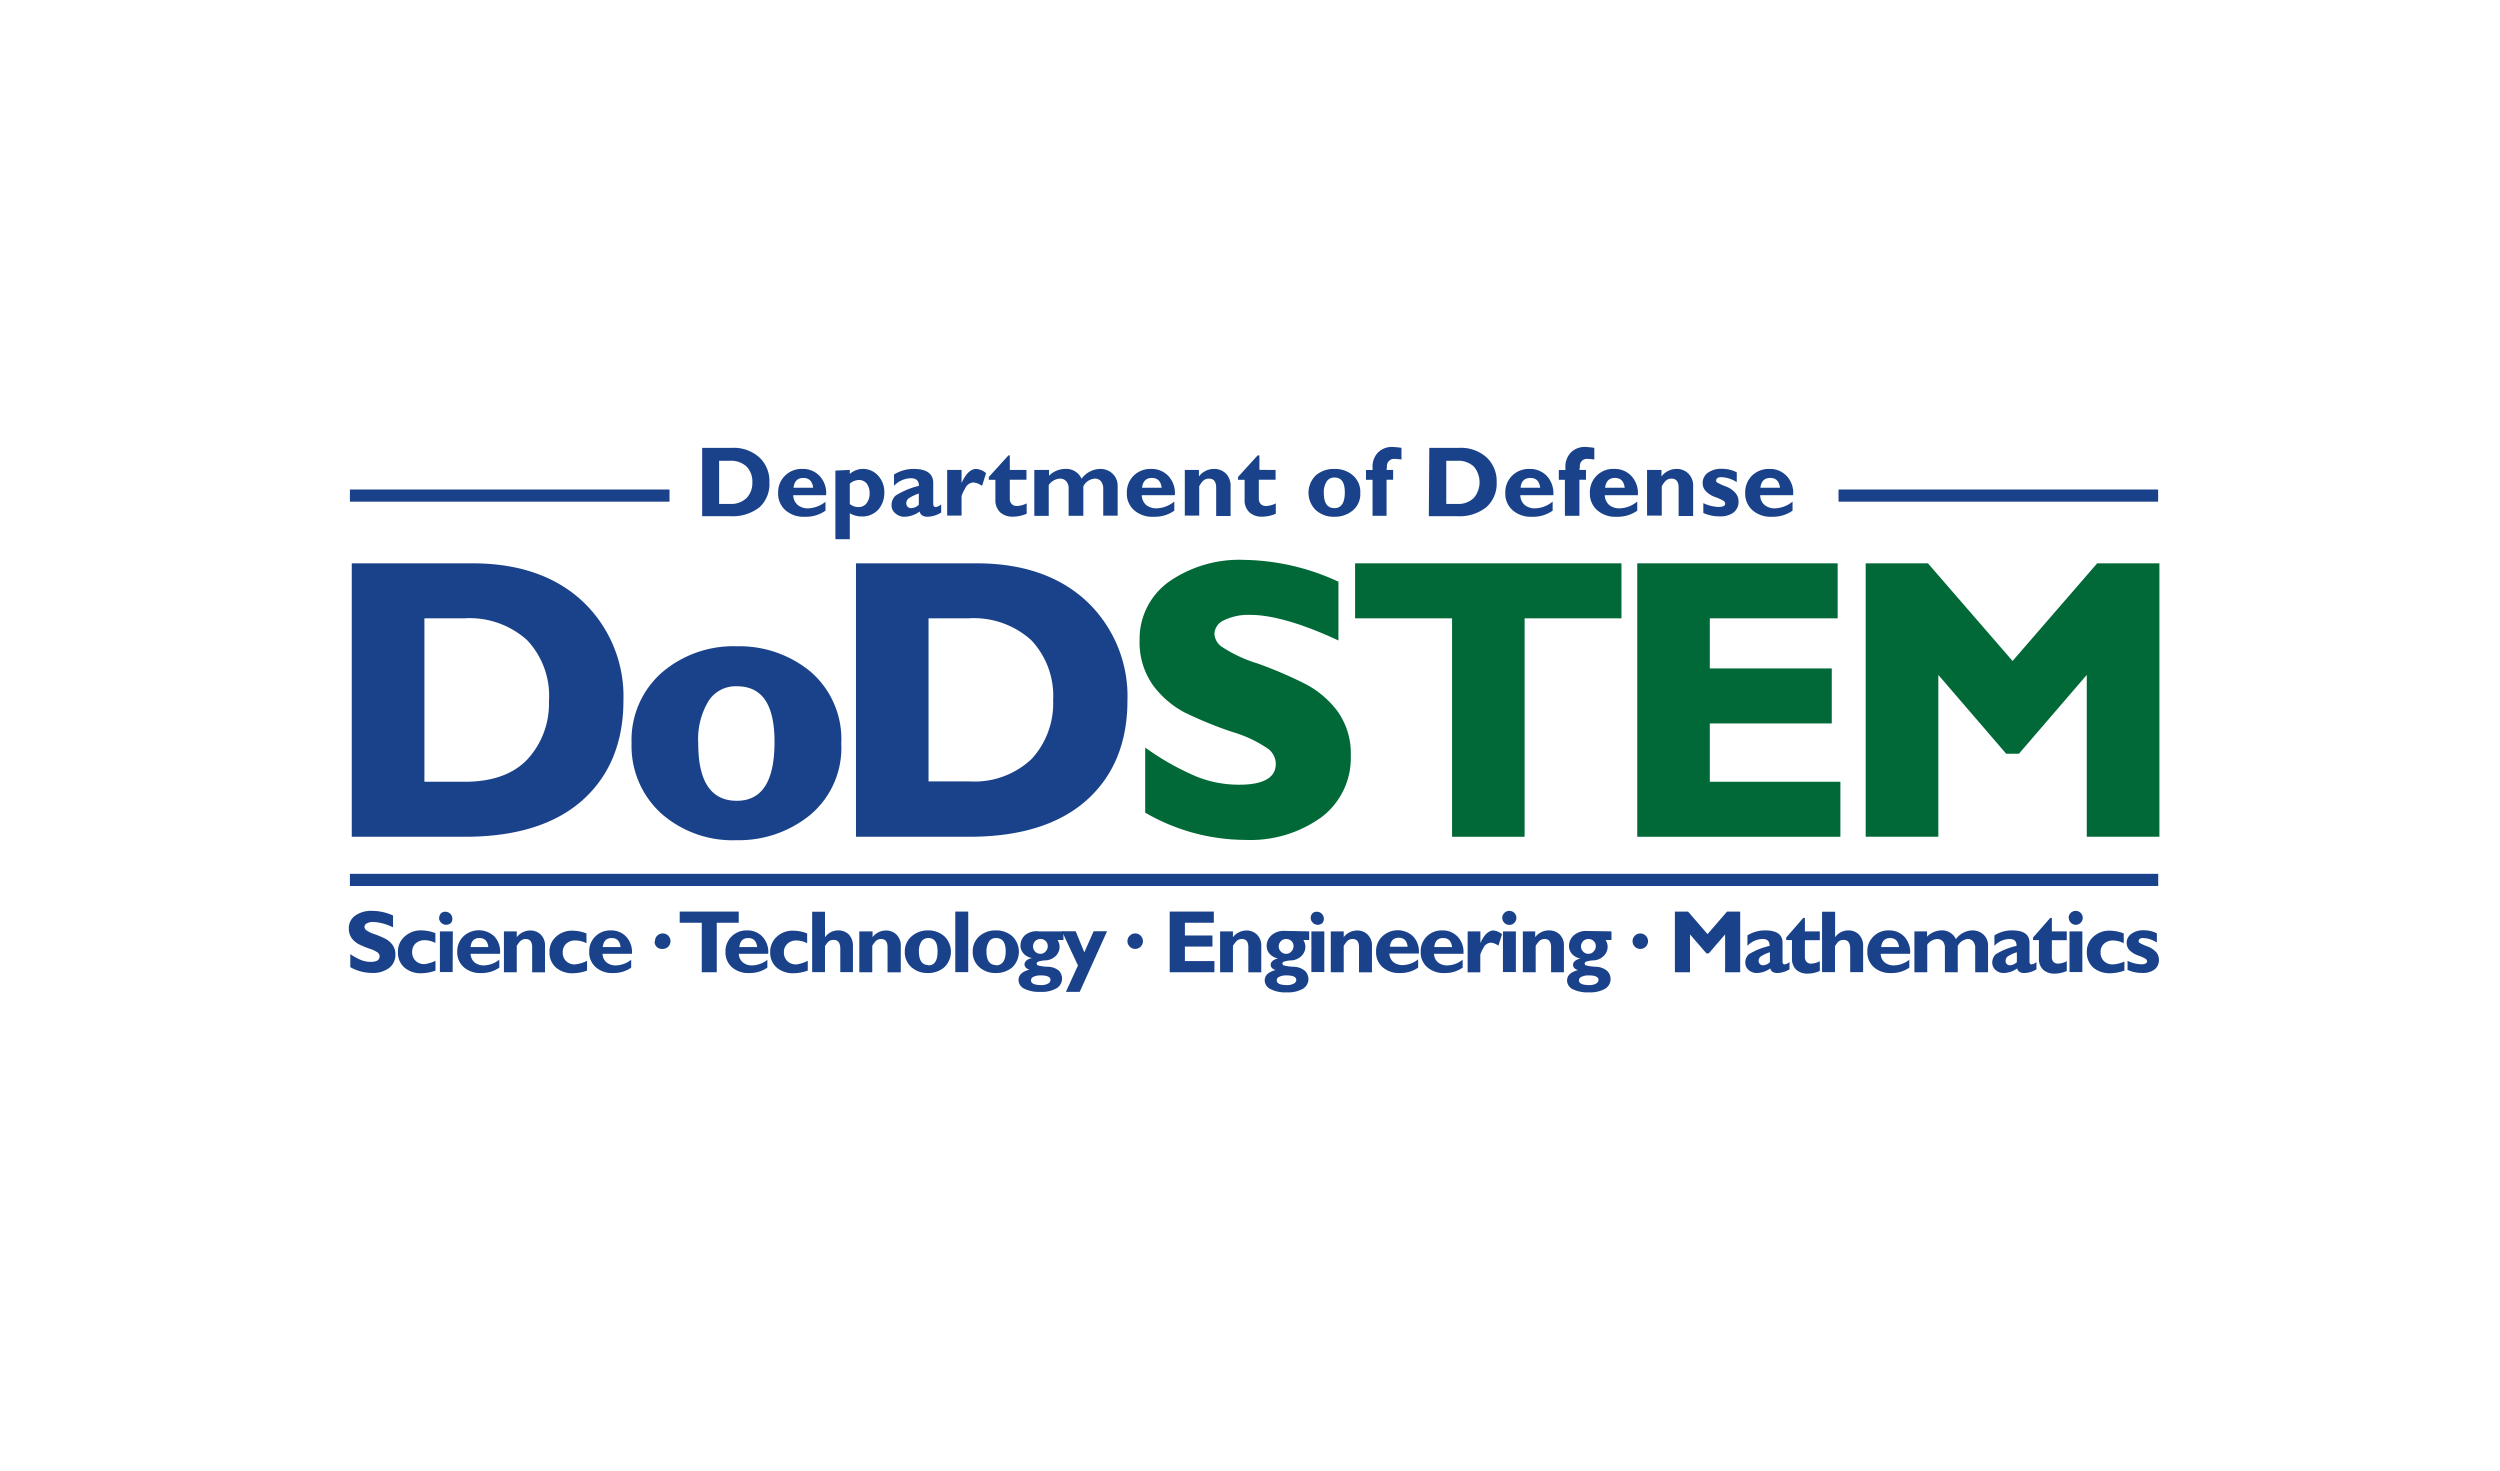 <svg id="Layer_3" data-name="Layer 3" xmlns="http://www.w3.org/2000/svg" viewBox="0 0 255 150"><path d="M71.62,45.68h3.06a3.89,3.89,0,0,1,2.8,1,3.3,3.3,0,0,1,1,2.51,3.21,3.21,0,0,1-1,2.54,4.39,4.39,0,0,1-3,.92H71.62ZM73.35,47v4.4h1.13a2.24,2.24,0,0,0,1.68-.61,2.22,2.22,0,0,0,.58-1.59,2.18,2.18,0,0,0-.59-1.61A2.3,2.3,0,0,0,74.46,47Z" fill="#1a428a"/><path d="M84.2,51.16v.93a3.47,3.47,0,0,1-2.09.62,2.81,2.81,0,0,1-2-.67,2.25,2.25,0,0,1-.74-1.75,2.37,2.37,0,0,1,.7-1.77,2.4,2.4,0,0,1,1.77-.69,2.32,2.32,0,0,1,1.77.73,2.52,2.52,0,0,1,.65,1.95H80.91a1.33,1.33,0,0,0,.46,1,1.62,1.62,0,0,0,1.09.34,3,3,0,0,0,1.74-.67m-3.26-1.43h2q-.12-1-1-1t-1,1" fill="#1a428a"/><path d="M86.68,47.93v.41a2.05,2.05,0,0,1,2.89.18,2.43,2.43,0,0,1,.63,1.7A2.57,2.57,0,0,1,89.57,52a2.22,2.22,0,0,1-1.68.68,2.37,2.37,0,0,1-1.21-.33V55H85.21v-7Zm0,1.32v2.16a1.4,1.4,0,0,0,.86.31,1,1,0,0,0,.85-.39,1.57,1.57,0,0,0,.31-1,1.61,1.61,0,0,0-.29-1,1,1,0,0,0-.81-.37,1.49,1.49,0,0,0-.92.37" fill="#1a428a"/><path d="M96,51.46v.82a2.82,2.82,0,0,1-1.38.43c-.46,0-.73-.18-.82-.53a2.73,2.73,0,0,1-1.54.53,1.33,1.33,0,0,1-.93-.35,1,1,0,0,1-.39-.8,1.32,1.32,0,0,1,.4-1,7.7,7.7,0,0,1,2.39-1q0-.78-.81-.78a2.4,2.4,0,0,0-1.73.78V48.4a3.77,3.77,0,0,1,2-.57c1.32,0,2,.48,2,1.43V51.4c0,.21.09.32.25.32a1.07,1.07,0,0,0,.55-.26m-2.27,0V50.34a4.22,4.22,0,0,0-1,.47.62.62,0,0,0-.28.52.52.52,0,0,0,.14.36.46.46,0,0,0,.34.14,1.21,1.21,0,0,0,.81-.35" fill="#1a428a"/><path d="M98.08,47.93v1.34h0q.65-1.44,1.5-1.44a1.73,1.73,0,0,1,1,.43l-.41,1.3a1.86,1.86,0,0,0-.88-.35,1,1,0,0,0-.86.64,3.29,3.29,0,0,0-.35.74v2H96.61V47.93Z" fill="#1a428a"/><path d="M104.7,47.93v1H103v1.93a.77.77,0,0,0,.19.55.71.71,0,0,0,.53.2,2.24,2.24,0,0,0,1-.27v1.06a3.5,3.5,0,0,1-1.37.3,1.87,1.87,0,0,1-1.34-.45,1.71,1.71,0,0,1-.48-1.31v-2h-.67v-.29l2-2.2H103v1.48Z" fill="#1a428a"/><path d="M107,47.93v.6a2.35,2.35,0,0,1,1.63-.7,1.71,1.71,0,0,1,1.69,1,2.42,2.42,0,0,1,1.85-1,1.81,1.81,0,0,1,1.32.49A1.71,1.71,0,0,1,114,49.6v3h-1.47V49.87a1.23,1.23,0,0,0-.23-.78.8.8,0,0,0-.64-.27,1.42,1.42,0,0,0-1.16.79v3H109V49.84a1.06,1.06,0,0,0-.25-.76.82.82,0,0,0-.65-.26,1.5,1.5,0,0,0-1.13.65v3.15h-1.47V47.93Z" fill="#1a428a"/><path d="M119.78,51.16v.93a3.48,3.48,0,0,1-2.1.62,2.8,2.8,0,0,1-2-.67,2.22,2.22,0,0,1-.74-1.75,2.4,2.4,0,0,1,.69-1.77,2.44,2.44,0,0,1,1.78-.69,2.32,2.32,0,0,1,1.77.73,2.52,2.52,0,0,1,.65,1.95h-3.37a1.36,1.36,0,0,0,.45,1,1.66,1.66,0,0,0,1.1.34,3,3,0,0,0,1.74-.67m-3.26-1.43h2q-.12-1-1-1t-1,1" fill="#1a428a"/><path d="M122.29,47.93v.67a1.92,1.92,0,0,1,1.52-.77,1.69,1.69,0,0,1,1.23.47,1.78,1.78,0,0,1,.48,1.33v3h-1.47V49.76c0-.63-.24-.94-.73-.94s-.69.26-1,.77v3h-1.47V47.93Z" fill="#1a428a"/><path d="M130.11,47.93v1H128.4v1.93a.81.81,0,0,0,.19.55.73.73,0,0,0,.54.2,2.17,2.17,0,0,0,1-.27v1.06a3.45,3.45,0,0,1-1.36.3,1.86,1.86,0,0,1-1.34-.45,1.71,1.71,0,0,1-.48-1.31v-2h-.67v-.29l2-2.2h.18v1.48Z" fill="#1a428a"/><path d="M136.12,47.83a2.77,2.77,0,0,1,1.87.65,2.22,2.22,0,0,1,.76,1.8,2.17,2.17,0,0,1-.77,1.79,2.82,2.82,0,0,1-1.86.64,2.72,2.72,0,0,1-1.91-.68,2.48,2.48,0,0,1,0-3.54,2.8,2.8,0,0,1,1.9-.66m0,4c.7,0,1.06-.53,1.06-1.6s-.36-1.52-1.06-1.52a.9.9,0,0,0-.79.4,2,2,0,0,0-.29,1.16q0,1.56,1.08,1.56" fill="#1a428a"/><path d="M141.43,47.93h.67v1h-.67v3.68H140V48.94h-.67v-1H140V47.7a2.06,2.06,0,0,1,.56-1.55,2,2,0,0,1,1.49-.56,8.32,8.32,0,0,1,.9.09v1.19a6,6,0,0,0-.66-.06.73.73,0,0,0-.82.82Z" fill="#1a428a"/><path d="M145.79,45.68h3.06a3.92,3.92,0,0,1,2.81,1,3.33,3.33,0,0,1,1,2.51,3.21,3.21,0,0,1-1.05,2.54,4.37,4.37,0,0,1-3,.92h-2.87ZM147.52,47v4.4h1.13a2.24,2.24,0,0,0,1.68-.61,2.48,2.48,0,0,0,0-3.2,2.28,2.28,0,0,0-1.69-.59Z" fill="#1a428a"/><path d="M158.37,51.16v.93a3.45,3.45,0,0,1-2.09.62,2.83,2.83,0,0,1-2-.67,2.25,2.25,0,0,1-.74-1.75,2.37,2.37,0,0,1,.7-1.77,2.4,2.4,0,0,1,1.77-.69,2.35,2.35,0,0,1,1.78.73,2.6,2.6,0,0,1,.65,1.95h-3.37a1.36,1.36,0,0,0,.45,1,1.64,1.64,0,0,0,1.09.34,2.94,2.94,0,0,0,1.74-.67m-3.25-1.43h2q-.12-1-1-1c-.6,0-.94.34-1,1" fill="#1a428a"/><path d="M161.1,47.93h.67v1h-.67v3.68h-1.48V48.94H159v-1h.67V47.7a2.1,2.1,0,0,1,.56-1.55,2,2,0,0,1,1.5-.56,8.21,8.21,0,0,1,.89.09v1.19a6,6,0,0,0-.66-.06.72.72,0,0,0-.81.82Z" fill="#1a428a"/><path d="M167,51.16v.93a3.45,3.45,0,0,1-2.09.62,2.8,2.8,0,0,1-2-.67,2.22,2.22,0,0,1-.74-1.75,2.36,2.36,0,0,1,2.46-2.46,2.32,2.32,0,0,1,1.78.73,2.56,2.56,0,0,1,.65,1.95h-3.37a1.36,1.36,0,0,0,.45,1,1.65,1.65,0,0,0,1.1.34,2.91,2.91,0,0,0,1.73-.67m-3.25-1.43h2q-.12-1-1-1t-1,1" fill="#1a428a"/><path d="M169.47,47.93v.67a1.92,1.92,0,0,1,1.52-.77,1.67,1.67,0,0,1,1.22.47,1.74,1.74,0,0,1,.49,1.33v3h-1.48V49.76c0-.63-.24-.94-.72-.94s-.69.26-1,.77v3H168V47.93Z" fill="#1a428a"/><path d="M177.15,48.18v1a3.11,3.11,0,0,0-1.57-.51c-.35,0-.53.12-.53.36,0,.07,0,.12.11.19a5.19,5.19,0,0,0,.86.39,2.42,2.42,0,0,1,1,.68,1.31,1.31,0,0,1,.31.85,1.37,1.37,0,0,1-.5,1.13,2.23,2.23,0,0,1-1.41.4,3.91,3.91,0,0,1-1.68-.35v-1a4,4,0,0,0,1.51.39c.48,0,.72-.11.72-.34a.38.38,0,0,0-.13-.26,4.6,4.6,0,0,0-.89-.41,2.4,2.4,0,0,1-1-.65,1.19,1.19,0,0,1-.28-.78,1.27,1.27,0,0,1,.53-1.05,2.29,2.29,0,0,1,1.41-.4,3.21,3.21,0,0,1,1.52.35" fill="#1a428a"/><path d="M182.84,51.16v.93a3.47,3.47,0,0,1-2.09.62,2.81,2.81,0,0,1-2-.67,2.25,2.25,0,0,1-.74-1.75,2.4,2.4,0,0,1,.69-1.77,2.44,2.44,0,0,1,1.78-.69,2.32,2.32,0,0,1,1.77.73,2.52,2.52,0,0,1,.65,1.95h-3.36a1.29,1.29,0,0,0,.45,1,1.62,1.62,0,0,0,1.09.34,3,3,0,0,0,1.74-.67m-3.26-1.43h2q-.12-1-1-1t-1,1" fill="#1a428a"/><path d="M48.21,57.46H35.88V85.35H47.45c5.13,0,9.15-1.24,11.93-3.7s4.21-5.89,4.21-10.19a13.32,13.32,0,0,0-4.14-10.1C56.7,58.78,52.92,57.46,48.21,57.46Zm7.78,14a8.37,8.37,0,0,1-2.2,6c-1.45,1.52-3.6,2.28-6.37,2.28H43.29V63.07h4.05a8.74,8.74,0,0,1,6.43,2.23A8.27,8.27,0,0,1,56,71.42Z" fill="#1a428a"/><path d="M82.7,68.53a11.4,11.4,0,0,0-7.55-2.61,11.2,11.2,0,0,0-7.65,2.69,9.16,9.16,0,0,0-3.08,7.19,9.3,9.3,0,0,0,3,7.15,11,11,0,0,0,7.71,2.75,11.51,11.51,0,0,0,7.5-2.57,8.92,8.92,0,0,0,3.18-7.29A9.09,9.09,0,0,0,82.7,68.53ZM79,75.68c0,4-1.26,6-3.85,6s-3.93-1.91-3.93-5.85a7.52,7.52,0,0,1,1.07-4.36A3.28,3.28,0,0,1,75.15,70C77.74,70,79,71.85,79,75.68Z" fill="#1a428a"/><path d="M110.87,61.36c-2.75-2.58-6.53-3.9-11.23-3.9H87.31V85.35H98.88c5.13,0,9.14-1.24,11.92-3.7S115,75.76,115,71.46A13.33,13.33,0,0,0,110.87,61.36ZM94.71,63.07h4.05a8.74,8.74,0,0,1,6.43,2.23,8.28,8.28,0,0,1,2.23,6.12,8.37,8.37,0,0,1-2.2,6,8.48,8.48,0,0,1-6.38,2.28H94.71Z" fill="#1a428a"/><path d="M133.14,69.76a43.44,43.44,0,0,0-4.88-2.09,13.86,13.86,0,0,1-3.71-1.75,1.74,1.74,0,0,1-.68-1.26,1.57,1.57,0,0,1,.93-1.37,5.66,5.66,0,0,1,2.77-.57c2.09,0,5,.81,8.52,2.41l.43.2v-6l-.18-.08A23.56,23.56,0,0,0,127,57.11a12.58,12.58,0,0,0-7.76,2.22,7.16,7.16,0,0,0-3,5.92,7.6,7.6,0,0,0,1.36,4.64,9.63,9.63,0,0,0,3.19,2.76,40.25,40.25,0,0,0,4.88,2,12.76,12.76,0,0,1,3.75,1.78,2,2,0,0,1,.71,1.4c0,.55,0,2.21-3.7,2.21a11.58,11.58,0,0,1-4.36-.82,26.45,26.45,0,0,1-4.79-2.64l-.47-.32v6.63L117,83a20.46,20.46,0,0,0,10,2.67,12.39,12.39,0,0,0,7.78-2.31,7.56,7.56,0,0,0,3-6.27,7.38,7.38,0,0,0-1.38-4.58A9.73,9.73,0,0,0,133.14,69.76Z" fill="#006937"/><polygon points="138.22 63.07 148.11 63.07 148.11 85.35 155.51 85.35 155.51 63.07 165.39 63.07 165.39 57.46 138.22 57.46 138.22 63.07" fill="#006937"/><polygon points="174.4 73.79 186.84 73.79 186.84 68.18 174.4 68.18 174.4 63.07 187.44 63.07 187.44 57.46 167 57.46 167 85.35 187.72 85.35 187.72 79.74 174.4 79.74 174.4 73.79" fill="#006937"/><polygon points="213.91 57.46 205.28 67.42 196.65 57.46 190.3 57.46 190.3 85.35 197.71 85.35 197.71 68.84 204.63 76.88 205.93 76.88 212.85 68.84 212.85 85.35 220.26 85.35 220.26 57.46 213.91 57.46" fill="#006937"/><path d="M40.09,93.38v1.21a5.1,5.1,0,0,0-2-.55,1.25,1.25,0,0,0-.66.14.4.4,0,0,0-.25.37.44.44,0,0,0,.18.33,3,3,0,0,0,.86.41,10,10,0,0,1,1.1.47,2.18,2.18,0,0,1,.71.61,1.63,1.63,0,0,1,.3,1,1.66,1.66,0,0,1-.65,1.37,2.72,2.72,0,0,1-1.72.5,4.51,4.51,0,0,1-2.23-.59V97.32a6.16,6.16,0,0,0,1.09.6,2.68,2.68,0,0,0,1,.19q.9,0,.9-.57a.48.48,0,0,0-.18-.37,2.91,2.91,0,0,0-.87-.41,10.25,10.25,0,0,1-1.1-.46,2.25,2.25,0,0,1-.7-.61,1.68,1.68,0,0,1-.29-1,1.55,1.55,0,0,1,.64-1.29A2.81,2.81,0,0,1,38,92.91a5.2,5.2,0,0,1,2.09.47" fill="#1a428a"/><path d="M44.42,98v1a4.26,4.26,0,0,1-1.41.27,2.54,2.54,0,0,1-1.76-.58,2,2,0,0,1-.66-1.57,2,2,0,0,1,.66-1.57A2.38,2.38,0,0,1,43,94.9a4,4,0,0,1,1.41.28v1a2.41,2.41,0,0,0-1.07-.28,1.36,1.36,0,0,0-.95.33,1.16,1.16,0,0,0-.35.88,1.18,1.18,0,0,0,.35.89,1.21,1.21,0,0,0,.9.34A3.46,3.46,0,0,0,44.42,98" fill="#1a428a"/><path d="M44.8,93.63a.67.67,0,0,1,.22-.51.72.72,0,0,1,1,1,.73.73,0,0,1-1.24-.51m1.39,5.54H44.87V95h1.32Z" fill="#1a428a"/><path d="M50.93,97.87v.83a3.14,3.14,0,0,1-1.87.55,2.52,2.52,0,0,1-1.76-.6,2,2,0,0,1-.66-1.56,2.12,2.12,0,0,1,.62-1.57,2.3,2.3,0,0,1,3.17,0A2.27,2.27,0,0,1,51,97.29H48a1.21,1.21,0,0,0,.4.87,1.49,1.49,0,0,0,1,.31,2.64,2.64,0,0,0,1.55-.6M48,96.6h1.81c-.07-.61-.37-.92-.91-.92s-.84.31-.9.92" fill="#1a428a"/><path d="M52.71,95v.59a1.76,1.76,0,0,1,1.36-.68,1.5,1.5,0,0,1,1.09.42,1.55,1.55,0,0,1,.43,1.19v2.66H54.28V96.62c0-.56-.22-.84-.65-.84s-.62.23-.92.69v2.7H51.4V95Z" fill="#1a428a"/><path d="M59.88,98v1a4.31,4.31,0,0,1-1.41.27,2.54,2.54,0,0,1-1.76-.58,2,2,0,0,1-.66-1.57,2,2,0,0,1,.66-1.57,2.38,2.38,0,0,1,1.7-.62,4,4,0,0,1,1.41.28v1a2.44,2.44,0,0,0-1.07-.28,1.34,1.34,0,0,0-1,.33,1.16,1.16,0,0,0-.35.88,1.18,1.18,0,0,0,.34.89,1.24,1.24,0,0,0,.91.34A3.46,3.46,0,0,0,59.88,98" fill="#1a428a"/><path d="M64.38,97.87v.83a3.1,3.1,0,0,1-1.86.55,2.5,2.5,0,0,1-1.76-.6,2,2,0,0,1-.66-1.56,2.09,2.09,0,0,1,.62-1.57,2.15,2.15,0,0,1,1.58-.62,2.1,2.1,0,0,1,1.58.65,2.32,2.32,0,0,1,.58,1.74h-3a1.18,1.18,0,0,0,.4.87,1.46,1.46,0,0,0,1,.31,2.62,2.62,0,0,0,1.55-.6m-2.9-1.27H63.3c-.07-.61-.37-.92-.91-.92s-.84.31-.91.92" fill="#1a428a"/><path d="M66.81,96a.75.75,0,0,1,.23-.56.77.77,0,0,1,.56-.23.8.8,0,0,1,.56.23.8.8,0,0,1,0,1.12.8.8,0,0,1-.56.23A.77.77,0,0,1,67,96.6a.75.75,0,0,1-.23-.56" fill="#1a428a"/><polygon points="75.35 92.98 75.35 94.12 73.11 94.12 73.11 99.17 71.58 99.17 71.58 94.12 69.33 94.12 69.33 92.98 75.35 92.98" fill="#1a428a"/><path d="M78.27,97.87v.83a3.1,3.1,0,0,1-1.86.55,2.5,2.5,0,0,1-1.76-.6A2,2,0,0,1,74,97.09a2.09,2.09,0,0,1,.62-1.57,2.15,2.15,0,0,1,1.58-.62,2.1,2.1,0,0,1,1.58.65,2.32,2.32,0,0,1,.58,1.74h-3a1.18,1.18,0,0,0,.4.87,1.46,1.46,0,0,0,1,.31,2.62,2.62,0,0,0,1.55-.6m-2.9-1.27h1.82c-.07-.61-.37-.92-.91-.92s-.84.31-.91.92" fill="#1a428a"/><path d="M82.39,98v1a4.26,4.26,0,0,1-1.41.27,2.56,2.56,0,0,1-1.76-.58,2,2,0,0,1-.66-1.57,2.05,2.05,0,0,1,.67-1.57,2.36,2.36,0,0,1,1.7-.62,3.87,3.87,0,0,1,1.4.28v1a2.41,2.41,0,0,0-1.07-.28,1.31,1.31,0,0,0-.94.33,1.13,1.13,0,0,0-.36.88,1.18,1.18,0,0,0,.35.89,1.22,1.22,0,0,0,.91.34A3.37,3.37,0,0,0,82.39,98" fill="#1a428a"/><path d="M84.15,93V95.6h0a1.64,1.64,0,0,1,1.33-.7,1.52,1.52,0,0,1,1.1.42A1.63,1.63,0,0,1,87,96.5v2.66H85.71V96.78c0-.61-.22-.91-.67-.91s-.6.2-.89.63v2.66H82.84V93Z" fill="#1a428a"/><path d="M89,95v.59a1.73,1.73,0,0,1,1.36-.68,1.49,1.49,0,0,1,1.08.42,1.55,1.55,0,0,1,.44,1.19v2.66H90.53V96.62c0-.56-.21-.84-.65-.84s-.61.23-.91.69v2.7H87.65V95Z" fill="#1a428a"/><path d="M94.64,94.9a2.45,2.45,0,0,1,1.66.58,2.19,2.19,0,0,1,0,3.2,2.51,2.51,0,0,1-1.65.57,2.42,2.42,0,0,1-1.7-.61,2,2,0,0,1-.66-1.57A2,2,0,0,1,93,95.49a2.49,2.49,0,0,1,1.69-.59m0,3.57c.63,0,.94-.48.94-1.42s-.31-1.37-.94-1.37a.83.83,0,0,0-.71.36,1.76,1.76,0,0,0-.25,1c0,.93.32,1.4,1,1.4" fill="#1a428a"/><rect x="97.44" y="92.98" width="1.32" height="6.18" fill="#1a428a"/><path d="M101.57,94.9a2.48,2.48,0,0,1,1.67.58,2.21,2.21,0,0,1,0,3.2,2.55,2.55,0,0,1-1.66.57,2.44,2.44,0,0,1-1.7-.61,2,2,0,0,1-.66-1.57,2,2,0,0,1,.68-1.58,2.46,2.46,0,0,1,1.68-.59m0,3.57c.63,0,1-.48,1-1.42s-.32-1.37-1-1.37a.81.81,0,0,0-.7.36,1.76,1.76,0,0,0-.26,1c0,.93.32,1.4,1,1.4" fill="#1a428a"/><path d="M108.47,95v.88h-.6a1.34,1.34,0,0,1,.21.69,1.32,1.32,0,0,1-.36.9,1.59,1.59,0,0,1-1.08.49,2.54,2.54,0,0,0-.8.15.21.21,0,0,0-.1.18.23.23,0,0,0,.13.18,4.6,4.6,0,0,0,1,.14A1.81,1.81,0,0,1,108,99a1.2,1.2,0,0,1,.33.81,1.15,1.15,0,0,1-.57,1,3,3,0,0,1-1.64.36,3.36,3.36,0,0,1-1.66-.33,1,1,0,0,1-.57-.88c0-.51.37-.86,1.11-1.06-.33-.1-.5-.29-.5-.55s.26-.52.76-.63a1.49,1.49,0,0,1-.84-.44,1.21,1.21,0,0,1-.33-.85,1.43,1.43,0,0,1,.48-1.06A1.91,1.91,0,0,1,106,95Zm-2.26,5.48a1.34,1.34,0,0,0,.68-.15.44.44,0,0,0,.26-.38c0-.3-.34-.46-1-.46a1.63,1.63,0,0,0-.73.14.41.41,0,0,0-.26.36c0,.33.36.49,1.07.49m-.11-4.7a.73.73,0,0,0-.54.22.76.76,0,0,0-.21.54.75.75,0,0,0,.75.75.68.68,0,0,0,.53-.24.76.76,0,0,0,.22-.56.69.69,0,0,0-.21-.5.73.73,0,0,0-.54-.21" fill="#1a428a"/><polygon points="112.92 94.99 110.13 101.17 108.72 101.17 109.95 98.48 108.32 94.99 109.72 94.99 110.6 97.14 111.55 94.99 112.92 94.99" fill="#1a428a"/><path d="M115,96a.76.76,0,0,1,.24-.56.75.75,0,0,1,.55-.23.79.79,0,1,1,0,1.58.75.75,0,0,1-.55-.23A.76.76,0,0,1,115,96" fill="#1a428a"/><polygon points="123.87 98.03 123.87 99.17 119.31 99.17 119.31 92.98 123.81 92.98 123.81 94.12 120.86 94.12 120.86 95.42 123.67 95.42 123.67 96.55 120.86 96.55 120.86 98.03 123.87 98.03" fill="#1a428a"/><path d="M125.76,95v.59a1.76,1.76,0,0,1,1.36-.68,1.5,1.5,0,0,1,1.09.42,1.55,1.55,0,0,1,.44,1.19v2.66h-1.32V96.62c0-.56-.21-.84-.65-.84s-.61.23-.92.69v2.7h-1.31V95Z" fill="#1a428a"/><path d="M133.54,95v.88h-.6a1.34,1.34,0,0,1,.21.69,1.32,1.32,0,0,1-.36.9,1.59,1.59,0,0,1-1.08.49,2.54,2.54,0,0,0-.8.15.19.19,0,0,0-.1.18.21.21,0,0,0,.13.18,4.6,4.6,0,0,0,1,.14,1.83,1.83,0,0,1,1.19.44,1.2,1.2,0,0,1,.33.81,1.15,1.15,0,0,1-.57,1,3.07,3.07,0,0,1-1.64.36,3.33,3.33,0,0,1-1.66-.33A1,1,0,0,1,129,100c0-.51.37-.86,1.11-1.06-.33-.1-.5-.29-.5-.55s.25-.52.76-.63a1.49,1.49,0,0,1-.84-.44,1.21,1.21,0,0,1-.33-.85,1.43,1.43,0,0,1,.48-1.06,1.89,1.89,0,0,1,1.38-.46Zm-2.26,5.48a1.34,1.34,0,0,0,.68-.15.44.44,0,0,0,.26-.38c0-.3-.34-.46-1-.46a1.63,1.63,0,0,0-.73.14.39.39,0,0,0-.26.36c0,.33.35.49,1.07.49m-.11-4.7a.73.73,0,0,0-.54.22.77.77,0,0,0-.22.54.74.74,0,0,0,.23.53.73.73,0,0,0,.53.22.68.68,0,0,0,.53-.24.76.76,0,0,0,.22-.56.69.69,0,0,0-.21-.5.75.75,0,0,0-.54-.21" fill="#1a428a"/><path d="M133.69,93.63a.7.7,0,0,1,.22-.51.72.72,0,0,1,1,1,.7.7,0,0,1-1,0,.7.7,0,0,1-.22-.51m1.39,5.54h-1.32V95h1.32Z" fill="#1a428a"/><path d="M137.06,95v.59a1.73,1.73,0,0,1,1.36-.68,1.49,1.49,0,0,1,1.08.42,1.55,1.55,0,0,1,.44,1.19v2.66h-1.32V96.62c0-.56-.21-.84-.65-.84s-.61.23-.91.69v2.7h-1.32V95Z" fill="#1a428a"/><path d="M144.65,97.87v.83a3.14,3.14,0,0,1-1.87.55,2.52,2.52,0,0,1-1.76-.6,2,2,0,0,1-.66-1.56,2.09,2.09,0,0,1,.63-1.57,2.28,2.28,0,0,1,3.16,0,2.27,2.27,0,0,1,.57,1.74h-3a1.21,1.21,0,0,0,.4.87,1.51,1.51,0,0,0,1,.31,2.64,2.64,0,0,0,1.55-.6m-2.9-1.27h1.81c-.07-.61-.37-.92-.9-.92s-.85.31-.91.92" fill="#1a428a"/><path d="M149.19,97.87v.83a3.1,3.1,0,0,1-1.86.55,2.52,2.52,0,0,1-1.76-.6,2,2,0,0,1-.66-1.56,2.12,2.12,0,0,1,.62-1.57,2.16,2.16,0,0,1,1.58-.62,2.1,2.1,0,0,1,1.58.65,2.28,2.28,0,0,1,.58,1.74h-3a1.21,1.21,0,0,0,.4.87,1.49,1.49,0,0,0,1,.31,2.59,2.59,0,0,0,1.54-.6M146.3,96.6h1.81c-.07-.61-.37-.92-.91-.92s-.84.31-.9.92" fill="#1a428a"/><path d="M151,95v1.19h0c.38-.85.83-1.28,1.34-1.28a1.59,1.59,0,0,1,.87.38l-.37,1.17a1.55,1.55,0,0,0-.77-.31.89.89,0,0,0-.77.56,2.8,2.8,0,0,0-.31.66v1.81H149.7V95Z" fill="#1a428a"/><path d="M153.23,93.63a.69.69,0,0,1,.21-.51.71.71,0,0,1,.51-.21.73.73,0,0,1,.52.21.72.72,0,0,1,0,1,.7.7,0,0,1-.52.22.68.68,0,0,1-.51-.22.69.69,0,0,1-.21-.51m1.39,5.54H153.3V95h1.32Z" fill="#1a428a"/><path d="M156.59,95v.59A1.76,1.76,0,0,1,158,94.9a1.52,1.52,0,0,1,1.09.42,1.55,1.55,0,0,1,.43,1.19v2.66h-1.31V96.62c0-.56-.22-.84-.65-.84s-.62.23-.92.69v2.7h-1.31V95Z" fill="#1a428a"/><path d="M164.37,95v.88h-.6a1.34,1.34,0,0,1,.21.69,1.29,1.29,0,0,1-.37.9,1.56,1.56,0,0,1-1.07.49,2.73,2.73,0,0,0-.81.15.2.2,0,0,0-.09.18.21.21,0,0,0,.12.18,4.91,4.91,0,0,0,1,.14,1.83,1.83,0,0,1,1.19.44,1.2,1.2,0,0,1,.33.81,1.15,1.15,0,0,1-.57,1,3.09,3.09,0,0,1-1.64.36,3.4,3.4,0,0,1-1.67-.33,1,1,0,0,1-.56-.88c0-.51.37-.86,1.11-1.06-.33-.1-.5-.29-.5-.55s.25-.52.76-.63a1.49,1.49,0,0,1-.84-.44,1.21,1.21,0,0,1-.33-.85,1.46,1.46,0,0,1,.47-1.06,1.91,1.91,0,0,1,1.39-.46Zm-2.26,5.48a1.34,1.34,0,0,0,.68-.15.46.46,0,0,0,.26-.38c0-.3-.34-.46-1-.46a1.63,1.63,0,0,0-.73.14.41.41,0,0,0-.27.36c0,.33.36.49,1.08.49m-.11-4.7a.75.75,0,0,0-.53,1.29.71.71,0,0,0,.53.22.69.69,0,0,0,.53-.24.76.76,0,0,0,.22-.56.69.69,0,0,0-.21-.5.75.75,0,0,0-.54-.21" fill="#1a428a"/><path d="M166.52,96a.79.79,0,1,1,.23.56.79.79,0,0,1-.23-.56" fill="#1a428a"/><polygon points="174.17 95.28 176.16 92.98 177.5 92.98 177.5 99.17 175.96 99.17 175.96 95.31 174.29 97.25 174.06 97.25 172.38 95.31 172.38 99.17 170.84 99.17 170.84 92.98 172.18 92.98 174.17 95.28" fill="#1a428a"/><path d="M182.53,98.13v.74a2.53,2.53,0,0,1-1.23.38c-.41,0-.66-.16-.73-.47a2.46,2.46,0,0,1-1.38.47,1.22,1.22,0,0,1-.83-.31,1,1,0,0,1-.34-.72,1.17,1.17,0,0,1,.35-.88,7,7,0,0,1,2.13-.86c0-.47-.21-.7-.72-.7a2.13,2.13,0,0,0-1.54.7V95.41a3.37,3.37,0,0,1,1.81-.51c1.18,0,1.77.42,1.77,1.27v1.91c0,.19.07.29.21.29a1,1,0,0,0,.5-.24m-2,0v-1a3.54,3.54,0,0,0-.9.41.56.56,0,0,0-.25.47.44.44,0,0,0,.13.32.42.42,0,0,0,.3.13,1.07,1.07,0,0,0,.72-.32" fill="#1a428a"/><path d="M185.62,95v.9H184.1v1.72a.71.71,0,0,0,.17.49.61.61,0,0,0,.47.18,2,2,0,0,0,.88-.25v1a3.06,3.06,0,0,1-1.22.27,1.69,1.69,0,0,1-1.19-.4,1.56,1.56,0,0,1-.43-1.17V95.89h-.59v-.26l1.74-2h.17V95Z" fill="#1a428a"/><path d="M187.18,93V95.6h0a1.64,1.64,0,0,1,1.33-.7,1.52,1.52,0,0,1,1.1.42,1.63,1.63,0,0,1,.43,1.18v2.66h-1.32V96.78c0-.61-.22-.91-.67-.91s-.59.2-.88.63v2.66h-1.32V93Z" fill="#1a428a"/><path d="M194.75,97.87v.83a3.1,3.1,0,0,1-1.86.55,2.5,2.5,0,0,1-1.76-.6,2,2,0,0,1-.66-1.56,2.09,2.09,0,0,1,.62-1.57,2.15,2.15,0,0,1,1.58-.62,2.1,2.1,0,0,1,1.58.65,2.32,2.32,0,0,1,.58,1.74h-3a1.18,1.18,0,0,0,.4.87,1.46,1.46,0,0,0,1,.31,2.62,2.62,0,0,0,1.55-.6m-2.9-1.27h1.82c-.07-.61-.38-.92-.91-.92s-.84.31-.91.92" fill="#1a428a"/><path d="M196.56,95v.54A2.09,2.09,0,0,1,198,94.9a1.54,1.54,0,0,1,1.5.89,2.16,2.16,0,0,1,1.65-.89,1.66,1.66,0,0,1,1.18.44,1.51,1.51,0,0,1,.45,1.14v2.69h-1.31V96.72a1,1,0,0,0-.21-.69.67.67,0,0,0-.57-.25,1.29,1.29,0,0,0-1,.71v2.68h-1.31V96.69a1,1,0,0,0-.22-.68.78.78,0,0,0-.58-.23,1.35,1.35,0,0,0-1,.58v2.81h-1.31V95Z" fill="#1a428a"/><path d="M207.72,98.13v.74a2.53,2.53,0,0,1-1.23.38c-.42,0-.66-.16-.74-.47a2.46,2.46,0,0,1-1.38.47,1.21,1.21,0,0,1-.82-.31,1,1,0,0,1-.34-.72,1.17,1.17,0,0,1,.35-.88,6.73,6.73,0,0,1,2.13-.86c0-.47-.21-.7-.73-.7a2.11,2.11,0,0,0-1.53.7V95.41a3.34,3.34,0,0,1,1.81-.51c1.18,0,1.77.42,1.77,1.27v1.91c0,.19.07.29.21.29a1.07,1.07,0,0,0,.5-.24m-2,0v-1a3.84,3.84,0,0,0-.91.41.58.58,0,0,0-.24.47.47.47,0,0,0,.12.32.45.45,0,0,0,.3.13,1.11,1.11,0,0,0,.73-.32" fill="#1a428a"/><path d="M210.81,95v.9h-1.52v1.72a.71.71,0,0,0,.16.49.65.65,0,0,0,.48.18,2,2,0,0,0,.88-.25v1a3.1,3.1,0,0,1-1.22.27,1.69,1.69,0,0,1-1.19-.4,1.52,1.52,0,0,1-.43-1.17V95.89h-.6v-.26l1.75-2h.17V95Z" fill="#1a428a"/><path d="M211,93.63a.72.72,0,0,1,1.23-.51.7.7,0,0,1,0,1,.7.7,0,0,1-1,0,.69.69,0,0,1-.21-.51m1.38,5.54h-1.31V95h1.31Z" fill="#1a428a"/><path d="M216.69,98v1a4.36,4.36,0,0,1-1.42.27,2.56,2.56,0,0,1-1.76-.58,2,2,0,0,1-.65-1.57,2,2,0,0,1,.66-1.57,2.36,2.36,0,0,1,1.7-.62,3.87,3.87,0,0,1,1.4.28v1a2.41,2.41,0,0,0-1.07-.28,1.33,1.33,0,0,0-.94.33,1.12,1.12,0,0,0-.35.88,1.18,1.18,0,0,0,.34.89,1.22,1.22,0,0,0,.91.34,3.46,3.46,0,0,0,1.18-.29" fill="#1a428a"/><path d="M220,95.21v.93a2.75,2.75,0,0,0-1.39-.46c-.32,0-.47.11-.47.33a.21.21,0,0,0,.1.16,4.1,4.1,0,0,0,.76.35,2.35,2.35,0,0,1,.94.61,1.19,1.19,0,0,1,.27.75,1.2,1.2,0,0,1-.44,1,1.93,1.93,0,0,1-1.26.36,3.59,3.59,0,0,1-1.5-.31V98a3.49,3.49,0,0,0,1.35.36c.43,0,.64-.1.64-.31a.33.33,0,0,0-.12-.23,3.61,3.61,0,0,0-.79-.36,2.31,2.31,0,0,1-.92-.58,1.13,1.13,0,0,1-.25-.7,1.11,1.11,0,0,1,.48-.93,2,2,0,0,1,1.25-.36,2.86,2.86,0,0,1,1.35.31" fill="#1a428a"/><rect x="187.53" y="49.93" width="32.6" height="1.24" fill="#1a428a"/><rect x="35.69" y="49.93" width="32.6" height="1.24" fill="#1a428a"/><rect x="35.69" y="89.13" width="184.45" height="1.24" fill="#1a428a"/></svg>